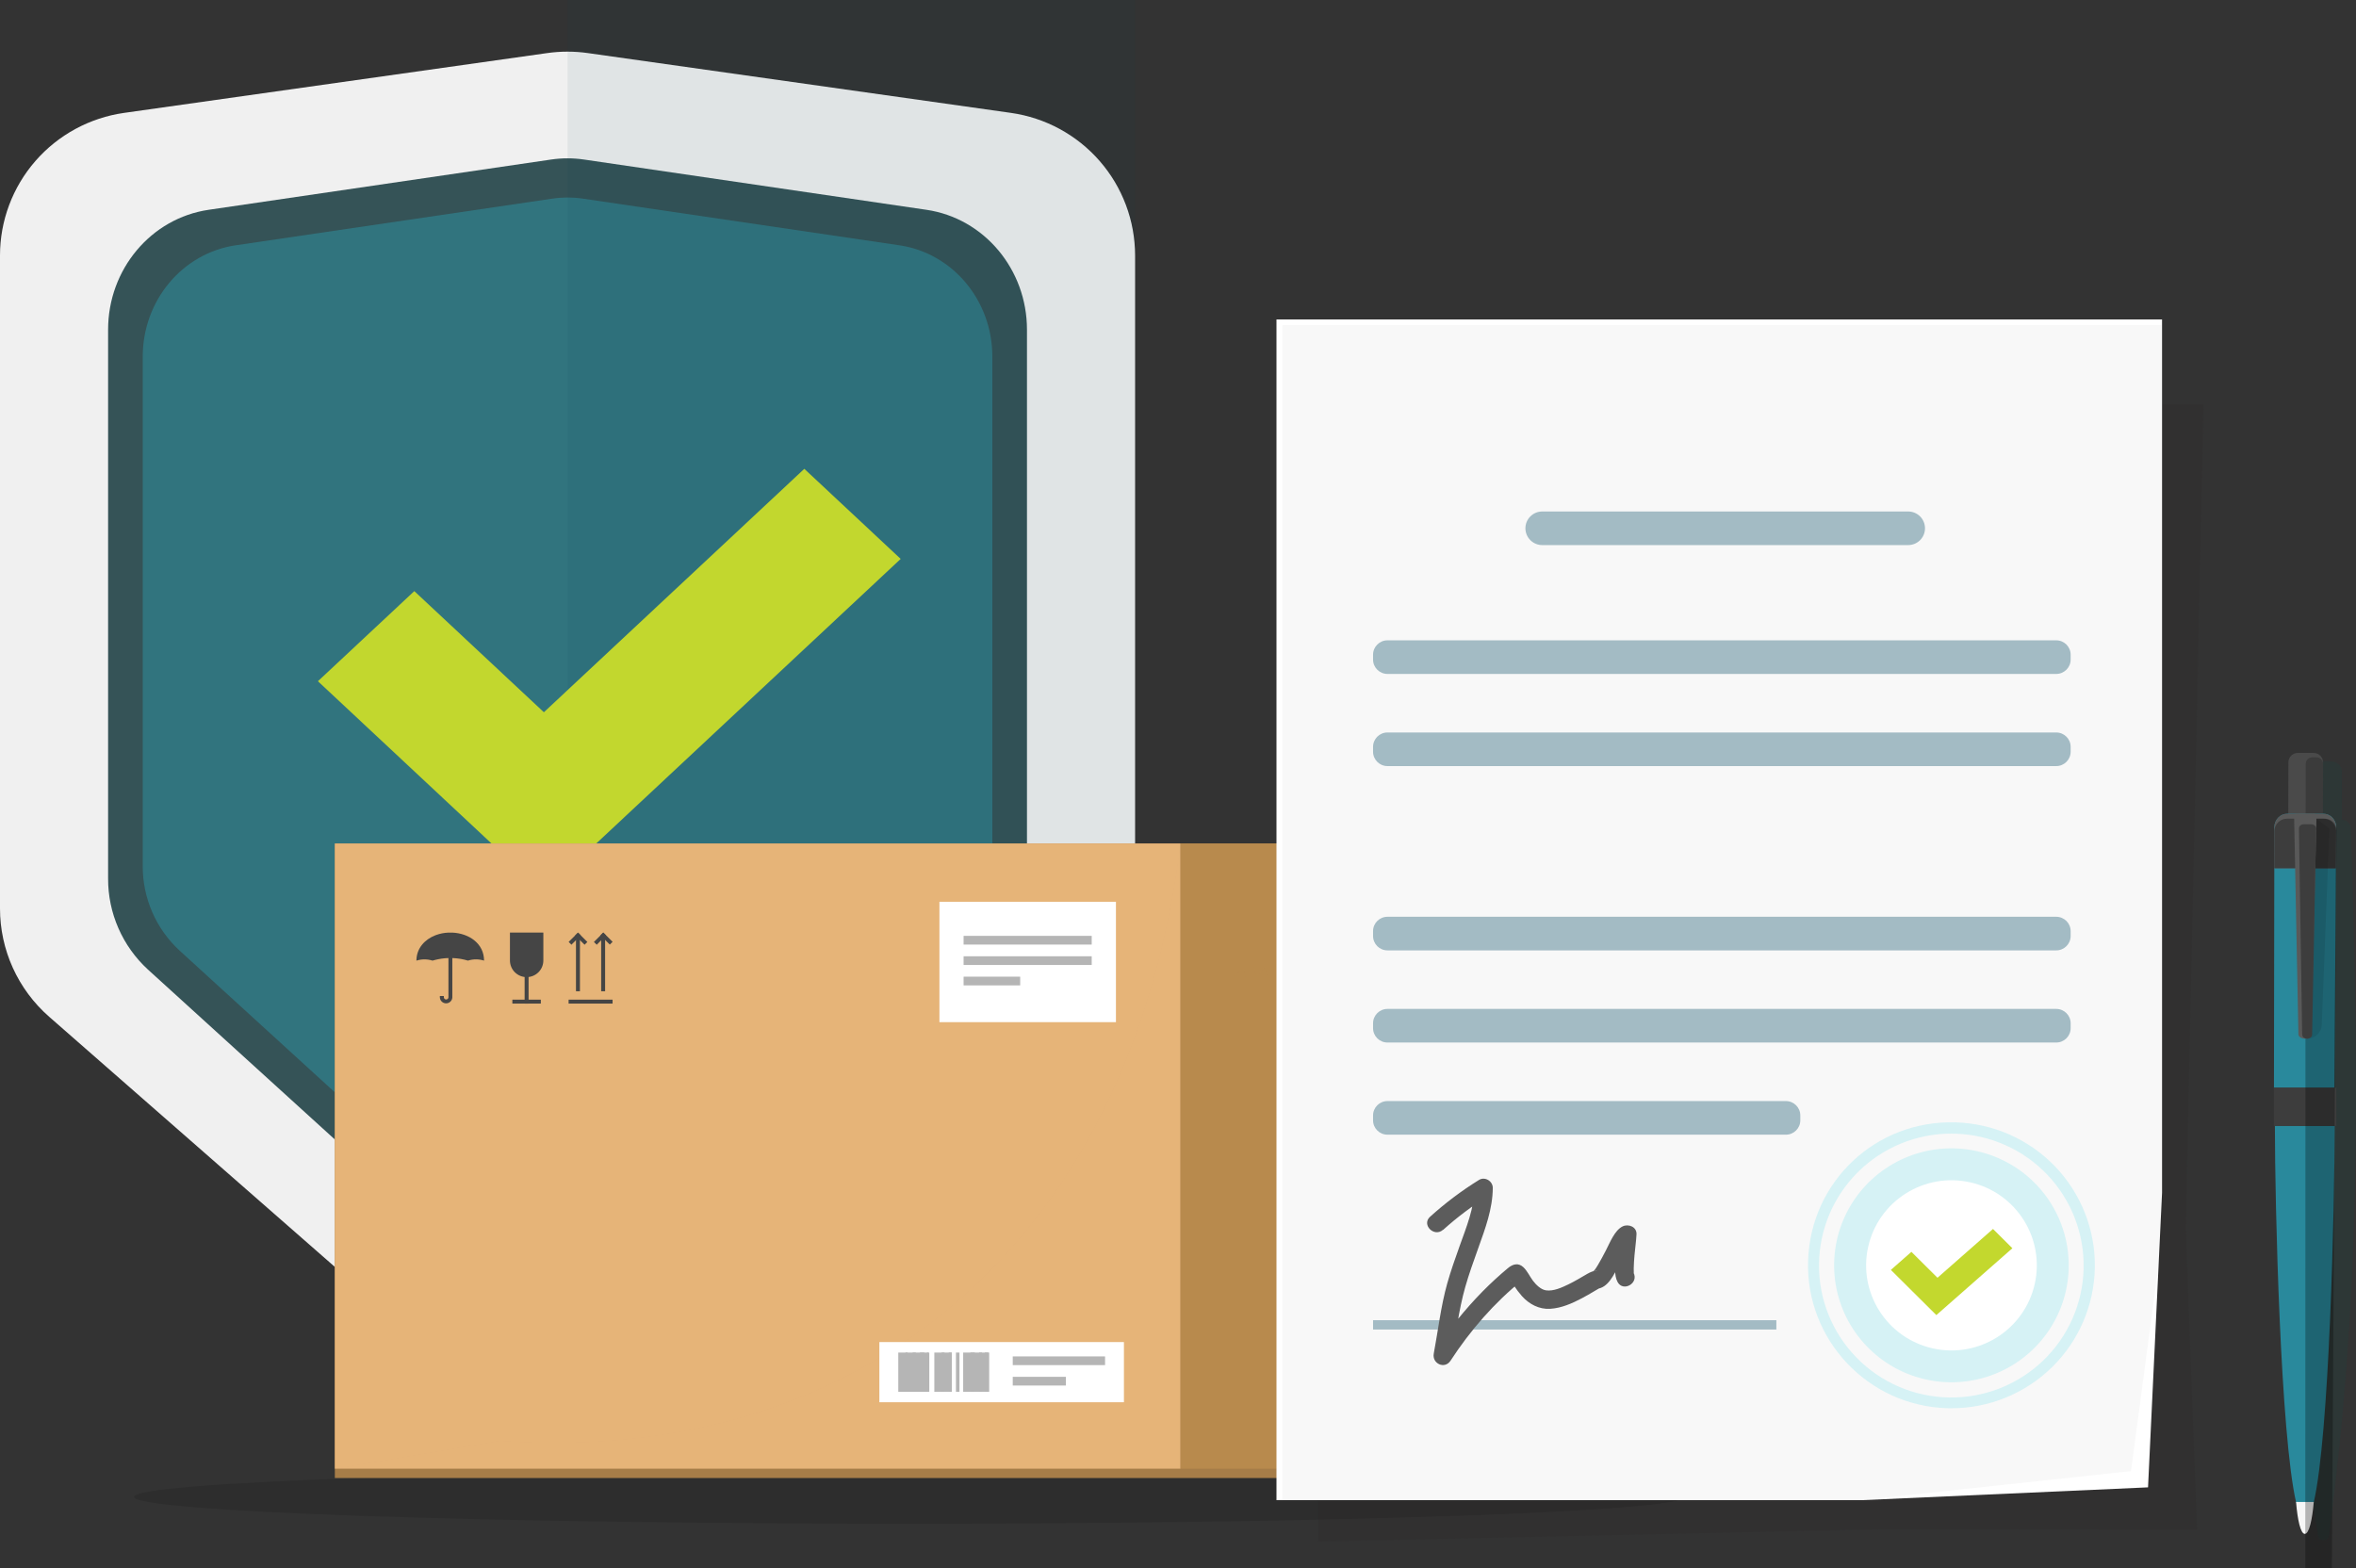 <svg width="350" height="233" viewBox="0 0 350 233" fill="none" xmlns="http://www.w3.org/2000/svg">
    <rect x="0" y="0" width="350" height="233" fill="#333333" stroke="none"/>
    <g clip-path="url(#clip0)">
        <g style="mix-blend-mode:multiply" opacity="0.12">
            <path d="M135.1 226.383C198.712 226.383 250.279 224.596 250.279 222.392C250.279 220.187 198.712 218.4 135.1 218.4C71.488 218.4 19.92 220.187 19.92 222.392C19.92 224.596 71.488 226.383 135.1 226.383Z" fill="black"/>
        </g>
        <path d="M161.326 151.057L98.472 206.095C94.556 209.523 89.523 211.414 84.312 211.414C79.101 211.414 74.068 209.523 70.152 206.095L7.298 151.057C5.005 149.049 3.168 146.575 1.909 143.802C0.651 141.029 -0 138.02 2.20733e-08 134.976V37.957C-0 32.802 1.866 27.82 5.255 23.927C8.644 20.035 13.329 17.493 18.448 16.77L81.3 7.885C83.298 7.602 85.326 7.602 87.324 7.885L150.178 16.77C155.297 17.493 159.981 20.035 163.37 23.928C166.759 27.82 168.625 32.802 168.624 37.957V134.976C168.625 138.02 167.974 141.029 166.715 143.802C165.457 146.575 163.619 149.049 161.326 151.057Z" fill="#F0F0F0"/>
        <path d="M122.803 135.296C144.061 114.098 144.061 79.729 122.803 58.531C101.546 37.333 67.08 37.333 45.822 58.531C24.565 79.729 24.565 114.098 45.822 135.296C67.08 156.494 101.546 156.494 122.803 135.296Z" fill="#468B96"/>
        <path d="M146.656 144.041L95.774 190.301C89.212 196.263 79.406 196.263 72.85 190.301L21.968 144.041C20.097 142.32 18.605 140.23 17.588 137.903C16.57 135.576 16.05 133.064 16.059 130.526V48.978C16.059 40.02 22.427 32.428 30.993 31.17L81.874 23.702C83.49 23.465 85.134 23.465 86.75 23.702L137.631 31.17C146.197 32.428 152.564 40.02 152.564 48.978V130.526C152.573 133.064 152.053 135.576 151.036 137.903C150.019 140.229 148.527 142.32 146.656 144.041Z" fill="#355357"/>
        <path d="M141.956 141.222L94.911 184.167C88.848 189.702 79.776 189.702 73.713 184.167L26.669 141.222C24.938 139.622 23.558 137.681 22.617 135.521C21.677 133.361 21.196 131.031 21.205 128.676V52.975C21.205 44.658 27.092 37.61 35.013 36.444L82.059 29.51C83.553 29.29 85.072 29.29 86.567 29.51L133.611 36.444C141.532 37.61 147.419 44.658 147.419 52.975V128.676C147.428 131.03 146.948 133.361 146.007 135.521C145.067 137.68 143.688 139.622 141.956 141.222Z" fill="#31747E"/>
        <g style="mix-blend-mode:multiply" opacity="0.5">
            <g style="mix-blend-mode:multiply" opacity="0.5">
                <g style="mix-blend-mode:multiply" opacity="0.26">
                    <path d="M168.625 0H84.312V211.415H168.625V0Z" fill="#003545"/>
                </g>
            </g>
        </g>
        <path d="M80.797 132.591L47.23 101.21L61.549 87.824L80.797 105.819L119.486 69.655L133.804 83.039L80.797 132.591Z" fill="#C2D72E"/>
        <path d="M195.277 125.318H49.742V219.592H195.277V125.318Z" fill="#A67D48"/>
        <path d="M195.278 125.318H175.35V218.203H195.278V125.318Z" fill="#B88A4D"/>
        <g style="mix-blend-mode:multiply" opacity="0.21">
            <g style="mix-blend-mode:multiply" opacity="0.21">
                <path d="M188.391 125.318H183.172V145.104L184.7 143.73L185.065 145.104L186.247 143.685L186.687 145.104L187.884 143.655L188.391 145.104V125.318Z" fill="#B88A4D"/>
            </g>
        </g>
        <path d="M175.351 125.318H49.742V218.203H175.351V125.318Z" fill="#E6B478"/>
        <g style="mix-blend-mode:multiply" opacity="0.07">
            <g style="mix-blend-mode:multiply" opacity="0.07">
                <path d="M175.35 125.318C168.115 183.799 128.816 217.834 74.275 214.042L49.744 218.203H175.353L175.35 125.318Z" fill="#8F775A"/>
            </g>
        </g>
        <path d="M65.343 147.983V148.179C65.353 148.418 65.455 148.644 65.628 148.809C65.801 148.974 66.031 149.067 66.271 149.067C66.51 149.067 66.74 148.974 66.913 148.809C67.086 148.644 67.188 148.418 67.198 148.179V142.34C67.577 142.352 67.954 142.388 68.328 142.448L68.507 142.478C68.819 142.534 69.127 142.607 69.431 142.695L69.519 142.721L69.548 142.711C70.317 142.472 71.141 142.475 71.909 142.721C71.909 140.193 69.706 138.675 67.198 138.559H66.611C65.982 138.584 65.361 138.707 64.77 138.922L64.661 138.964C63.08 139.586 61.916 140.879 61.865 142.603C61.865 142.643 61.865 142.683 61.865 142.723C62.632 142.477 63.457 142.474 64.226 142.713L64.255 142.723L64.343 142.697C64.447 142.667 64.551 142.638 64.655 142.612C64.815 142.573 64.975 142.537 65.135 142.506C65.442 142.445 65.752 142.401 66.063 142.373L66.272 142.357C66.387 142.357 66.504 142.343 66.619 142.34V148.181C66.613 148.267 66.575 148.347 66.511 148.406C66.448 148.465 66.365 148.498 66.279 148.498C66.192 148.498 66.109 148.465 66.046 148.406C65.983 148.347 65.945 148.267 65.939 148.181V147.985L65.343 147.983Z" fill="#454545"/>
        <path d="M78.234 145.171C77.908 145.171 77.586 145.107 77.285 144.983C76.984 144.858 76.711 144.676 76.481 144.447C76.251 144.217 76.068 143.944 75.944 143.644C75.82 143.345 75.756 143.023 75.756 142.699V138.549H80.718V142.699C80.718 143.024 80.653 143.346 80.529 143.646C80.404 143.946 80.221 144.219 79.99 144.449C79.759 144.679 79.485 144.86 79.184 144.984C78.882 145.108 78.559 145.172 78.234 145.171Z" fill="#454545"/>
        <path d="M78.523 144.889H77.936V149.105H78.523V144.889Z" fill="#454545"/>
        <path d="M80.344 149.105V148.52H76.115V149.105H80.344Z" fill="#454545"/>
        <path d="M86.154 138.953H85.566V147.271H86.154V138.953Z" fill="#454545"/>
        <path d="M86.281 138.972L85.865 138.558L84.475 139.943L84.891 140.358L86.281 138.972Z" fill="#454545"/>
        <path d="M86.843 140.362L87.258 139.948L85.868 138.562L85.453 138.976L86.843 140.362Z" fill="#454545"/>
        <path d="M89.894 138.953H89.307V147.271H89.894V138.953Z" fill="#454545"/>
        <path d="M90.036 138.976L89.621 138.562L88.231 139.948L88.647 140.362L90.036 138.976Z" fill="#454545"/>
        <path d="M90.591 140.339L91.006 139.925L89.616 138.539L89.201 138.953L90.591 140.339Z" fill="#454545"/>
        <path d="M91.002 149.105V148.52H84.469V149.105H91.002Z" fill="#454545"/>
        <path d="M165.78 133.979H139.557V151.863H165.78V133.979Z" fill="white"/>
        <path d="M162.183 139.042H143.148V140.336H162.183V139.042Z" fill="#B5B5B5"/>
        <path d="M162.183 142.073H143.148V143.368H162.183V142.073Z" fill="#B5B5B5"/>
        <path d="M151.556 145.105H143.148V146.4H151.556V145.105Z" fill="#B5B5B5"/>
        <path d="M166.967 199.393H130.637V208.333H166.967V199.393Z" fill="white"/>
        <path d="M137.893 206.779V200.95H133.445V206.779H137.893Z" fill="#B5B5B5"/>
        <path d="M134.838 206.777V200.949H134.513V206.777H134.838Z" fill="#B5B5B5"/>
        <path d="M136.051 206.779V200.95H135.585V206.779H136.051Z" fill="#B5B5B5"/>
        <path d="M137.307 206.777V200.949H136.657V206.777H137.307Z" fill="#B5B5B5"/>
        <path d="M138.053 206.777V200.949H137.728V206.777H138.053Z" fill="#B5B5B5"/>
        <path d="M141.387 206.777V200.949H138.8V206.777H141.387Z" fill="#B5B5B5"/>
        <path d="M140.314 206.777V200.949H139.871V206.777H140.314Z" fill="#B5B5B5"/>
        <path d="M141.387 206.779V200.95H140.943V206.779H141.387Z" fill="#B5B5B5"/>
        <path d="M142.535 206.779V200.95H142.013V206.779H142.535Z" fill="#B5B5B5"/>
        <path d="M146.814 206.777V200.949H143.087V206.777H146.814Z" fill="#B5B5B5"/>
        <path d="M144.807 206.777V200.949H144.157V206.777H144.807Z" fill="#B5B5B5"/>
        <path d="M145.877 206.777V200.949H145.45V206.777H145.877Z" fill="#B5B5B5"/>
        <path d="M146.951 206.777V200.949H146.301V206.777H146.951Z" fill="#B5B5B5"/>
        <path d="M164.164 201.523H150.451V202.818H164.164V201.523Z" fill="#B5B5B5"/>
        <path d="M158.339 204.556H150.451V205.85H158.339V204.556Z" fill="#B5B5B5"/>
        <g style="mix-blend-mode:multiply" opacity="0.13">
            <path d="M326.385 227.276L280.337 227.203L195.791 229.029V60.119H327.349L324.722 182.466L326.385 227.276Z" fill="#231F20"/>
        </g>
        <path d="M319.106 220.979L276.539 222.883H189.629V47.464H321.187V177.212L319.106 220.979Z" fill="white"/>
        <path opacity="0.03" d="M316.575 218.564L276.227 222.904H190.51V48.312H321.075V184.85L316.575 218.564Z" fill="url(#paint0_linear)"/>
        <path d="M305.467 95.134H206.118C204.935 95.134 203.977 96.09 203.977 97.27V97.993C203.977 99.172 204.935 100.128 206.118 100.128H305.467C306.65 100.128 307.609 99.172 307.609 97.993V97.27C307.609 96.09 306.65 95.134 305.467 95.134Z" fill="#A3BBC4"/>
        <path d="M283.47 80.985H229.116C228.452 80.985 227.815 80.722 227.346 80.254C226.876 79.786 226.612 79.151 226.611 78.489C226.611 77.826 226.875 77.191 227.345 76.723C227.815 76.254 228.452 75.991 229.116 75.991H283.47C284.134 75.992 284.771 76.255 285.24 76.723C285.709 77.192 285.973 77.827 285.973 78.489C285.973 79.151 285.709 79.786 285.24 80.254C284.77 80.722 284.134 80.985 283.47 80.985Z" fill="#A3BBC4"/>
        <path d="M305.467 108.825H206.118C204.935 108.825 203.977 109.781 203.977 110.96V111.683C203.977 112.863 204.935 113.819 206.118 113.819H305.467C306.65 113.819 307.609 112.863 307.609 111.683V110.96C307.609 109.781 306.65 108.825 305.467 108.825Z" fill="#A3BBC4"/>
        <path d="M305.467 136.206H206.118C204.935 136.206 203.977 137.162 203.977 138.342V139.065C203.977 140.244 204.935 141.2 206.118 141.2H305.467C306.65 141.2 307.609 140.244 307.609 139.065V138.342C307.609 137.162 306.65 136.206 305.467 136.206Z" fill="#A3BBC4"/>
        <path d="M305.467 149.896H206.118C204.935 149.896 203.977 150.853 203.977 152.032V152.755C203.977 153.934 204.935 154.89 206.118 154.89H305.467C306.65 154.89 307.609 153.934 307.609 152.755V152.032C307.609 150.853 306.65 149.896 305.467 149.896Z" fill="#A3BBC4"/>
        <path d="M265.307 163.587H206.118C204.935 163.587 203.977 164.543 203.977 165.723V166.446C203.977 167.625 204.935 168.581 206.118 168.581H265.307C266.49 168.581 267.448 167.625 267.448 166.446V165.723C267.448 164.543 266.49 163.587 265.307 163.587Z" fill="#A3BBC4"/>
        <path d="M263.89 196.145H203.977V197.527H263.89V196.145Z" fill="#A3BBC4"/>
        <g style="mix-blend-mode:multiply">
            <g style="mix-blend-mode:multiply">
                <path d="M307.316 188.519C307.21 191.954 306.086 195.281 304.085 198.079C302.083 200.878 299.295 203.021 296.072 204.239C292.849 205.457 289.336 205.694 285.978 204.921C282.619 204.148 279.566 202.399 277.205 199.896C274.843 197.393 273.279 194.248 272.71 190.858C272.141 187.468 272.593 183.986 274.008 180.852C275.423 177.719 277.739 175.074 280.662 173.252C283.585 171.431 286.983 170.515 290.428 170.619C292.716 170.689 294.967 171.207 297.054 172.144C299.14 173.082 301.021 174.419 302.59 176.081C304.158 177.744 305.382 179.697 306.193 181.831C307.004 183.965 307.385 186.238 307.316 188.519Z" fill="#D6F2F5"/>
            </g>
            <g style="mix-blend-mode:multiply">
                <path d="M302.273 190.768C303.808 183.956 299.515 177.192 292.684 175.661C285.853 174.13 279.07 178.41 277.535 185.222C275.999 192.034 280.292 198.798 287.123 200.33C293.954 201.861 300.737 197.58 302.273 190.768Z" fill="white"/>
            </g>
            <g style="mix-blend-mode:multiply">
                <path d="M289.911 209.23C289.69 209.23 289.471 209.23 289.248 209.219C277.508 208.862 268.249 199.048 268.602 187.341C268.962 175.573 278.656 166.387 290.543 166.752C296.135 166.92 301.436 169.274 305.301 173.306C309.167 177.339 311.286 182.726 311.202 188.303C311.118 193.881 308.837 199.202 304.852 203.117C300.867 207.032 295.497 209.226 289.903 209.226L289.911 209.23ZM289.887 168.423C284.7 168.422 279.722 170.465 276.039 174.108C272.357 177.75 270.267 182.697 270.225 187.869C270.184 193.041 272.194 198.02 275.818 201.721C279.442 205.422 284.386 207.544 289.573 207.626C294.759 207.707 299.768 205.741 303.507 202.156C307.246 198.571 309.412 193.657 309.534 188.486C309.656 183.315 307.724 178.306 304.158 174.549C300.592 170.793 295.681 168.595 290.497 168.433C290.294 168.426 290.091 168.423 289.887 168.423Z" fill="#D6F2F5"/>
            </g>
            <g style="mix-blend-mode:multiply">
                <path d="M287.658 195.385L280.902 188.672L283.953 185.989L287.828 189.838L296.072 182.589L298.953 185.453L287.658 195.385Z" fill="#C3D82E"/>
            </g>
        </g>
        <g style="mix-blend-mode:multiply" opacity="0.18">
            <path d="M347.897 114.674L347.885 121.799C348.063 121.799 348.24 121.835 348.404 121.903C348.569 121.971 348.718 122.071 348.844 122.197C348.97 122.323 349.07 122.473 349.138 122.637C349.206 122.802 349.241 122.978 349.24 123.156L349.4 128.636C350.393 162.113 350.66 192.594 345.991 228.096C345.964 228.295 345.866 228.477 345.715 228.609C345.564 228.742 345.37 228.815 345.168 228.815C344.971 228.815 344.78 228.744 344.63 228.616C344.481 228.487 344.382 228.31 344.352 228.115L342.467 215.666L343.693 113.134H346.366C346.568 113.134 346.768 113.174 346.955 113.252C347.141 113.329 347.311 113.443 347.453 113.586C347.596 113.729 347.708 113.899 347.784 114.086C347.861 114.273 347.899 114.473 347.897 114.674Z" fill="#0E4744"/>
        </g>
        <path d="M343.672 126.549H341.342C341.156 126.549 340.973 126.512 340.802 126.441C340.63 126.37 340.475 126.266 340.344 126.135C340.213 126.005 340.109 125.849 340.038 125.678C339.968 125.508 339.931 125.324 339.932 125.14L339.952 113.268C339.954 112.895 340.103 112.537 340.369 112.274C340.634 112.01 340.993 111.862 341.367 111.862H342.536H343.698C343.883 111.863 344.066 111.899 344.237 111.97C344.409 112.041 344.564 112.145 344.695 112.276C344.826 112.407 344.929 112.562 345 112.733C345.07 112.904 345.106 113.087 345.106 113.272L345.085 125.144C345.085 125.329 345.048 125.512 344.977 125.683C344.906 125.853 344.802 126.008 344.671 126.139C344.539 126.269 344.384 126.373 344.212 126.443C344.041 126.513 343.857 126.549 343.672 126.549Z" fill="#4A4A4A"/>
        <path opacity="0.21" d="M344.109 126.548H343.483C343.224 126.548 342.976 126.444 342.794 126.262C342.612 126.079 342.509 125.831 342.51 125.573L342.531 113.487C342.531 113.359 342.556 113.232 342.606 113.114C342.655 112.996 342.727 112.889 342.818 112.799C342.908 112.708 343.016 112.637 343.135 112.588C343.253 112.539 343.38 112.514 343.509 112.515H344.134C344.262 112.515 344.389 112.54 344.507 112.589C344.625 112.638 344.733 112.71 344.823 112.8C344.913 112.891 344.985 112.998 345.034 113.116C345.083 113.234 345.108 113.361 345.107 113.488L345.087 125.576C345.087 125.704 345.061 125.831 345.012 125.949C344.963 126.067 344.891 126.175 344.8 126.265C344.709 126.355 344.601 126.427 344.483 126.475C344.364 126.524 344.237 126.549 344.109 126.548Z" fill="black"/>
        <path fill-rule="evenodd" clip-rule="evenodd" d="M346.79 161.603H337.812L337.873 122.884C337.897 121.781 338.747 120.898 339.794 120.9H345.153C346.193 120.9 347.041 121.782 347.062 122.885L346.79 161.603ZM337.952 167.271C337.952 178.96 338.779 213.249 341.116 223.272H343.706C346.047 213.348 346.82 179.648 346.828 167.285L337.952 167.271Z" fill="#29899C"/>
        <path d="M347.012 129.009L347.054 122.885C347.033 121.782 346.185 120.901 345.144 120.9H339.786C338.747 120.9 337.897 121.781 337.865 122.884L337.855 128.993L347.012 129.009Z" fill="#595959"/>
        <path d="M347.012 129.01L347.052 123.436C347.033 122.946 346.823 122.483 346.466 122.145C346.109 121.808 345.634 121.623 345.142 121.63H339.784C339.292 121.622 338.817 121.807 338.46 122.144C338.103 122.481 337.892 122.945 337.873 123.435L337.863 128.995L347.012 129.01Z" fill="#3D3D3D"/>
        <path fill-rule="evenodd" clip-rule="evenodd" d="M341.094 223.146C341.307 225.745 341.758 227.89 342.398 227.891C343.038 227.893 343.506 225.746 343.727 223.148L341.094 223.146Z" fill="#F7F7F7"/>
        <path d="M347.077 161.61H337.799V167.273H347.077V161.61Z" fill="#3D3D3D"/>
        <g style="mix-blend-mode:multiply">
            <g style="mix-blend-mode:multiply">
                <g style="mix-blend-mode:multiply" opacity="0.27">
                    <path fill-rule="evenodd" clip-rule="evenodd" d="M346.415 233H342.465L342.502 122.471C342.502 122.36 342.523 122.251 342.566 122.149C342.608 122.047 342.67 121.955 342.749 121.877C342.827 121.799 342.92 121.737 343.022 121.695C343.125 121.653 343.234 121.631 343.345 121.631H345.403C345.854 121.632 346.286 121.81 346.605 122.128C346.924 122.445 347.103 122.875 347.105 123.325L346.415 233Z" fill="black"/>
                </g>
            </g>
        </g>
        <g style="mix-blend-mode:multiply" opacity="0.09">
            <path fill-rule="evenodd" clip-rule="evenodd" d="M346.046 123.104L344.916 152.265C344.887 152.819 344.645 153.341 344.241 153.723C343.837 154.105 343.301 154.317 342.744 154.316L344.079 121.629L346.046 123.104Z" fill="black"/>
        </g>
        <path fill-rule="evenodd" clip-rule="evenodd" d="M342.413 154.316C342.94 154.316 343.374 154.037 343.374 153.678L344.137 121.187C344.147 120.83 343.711 120.894 343.177 120.892H341.765C341.227 120.892 340.794 120.838 340.805 121.195L341.445 153.676C341.458 154.034 341.887 154.315 342.413 154.316Z" fill="#595959"/>
        <path fill-rule="evenodd" clip-rule="evenodd" d="M342.745 154.316C343.148 154.316 343.476 154.049 343.482 153.716L344.078 123.082C344.078 122.742 343.758 122.461 343.342 122.461H342.261C341.85 122.461 341.517 122.739 341.524 123.079L342.004 153.722C342.013 154.046 342.341 154.316 342.745 154.316Z" fill="#3D3D3D"/>
        <path d="M214.38 182.731C216.46 180.851 218.708 179.163 221.094 177.686L219.037 176.508C219.016 179.511 217.829 182.336 216.836 185.127C216.185 186.958 215.526 188.798 215.002 190.664C214.042 194.068 213.65 197.632 212.997 201.098C212.715 202.597 214.624 203.492 215.495 202.149C218.4 197.68 222.001 193.53 226.167 190.178C225.967 190.297 225.766 190.413 225.564 190.53C224.489 190.045 224.116 189.964 224.444 190.285L224.487 190.336C224.391 190.351 224.327 190.095 224.477 190.336C224.602 190.541 224.738 190.74 224.869 190.941C225.239 191.517 225.652 192.064 226.105 192.577C227.18 193.768 228.648 194.55 230.284 194.451C231.953 194.352 233.543 193.653 235.002 192.88C235.614 192.561 236.209 192.212 236.801 191.859C237.011 191.736 237.222 191.615 237.43 191.49C237.882 191.221 237.459 191.479 237.198 191.473L236.508 191.286H236.523L235.894 190.472V190.488C236.079 191.013 236.593 191.546 237.211 191.489C238.903 191.329 239.749 189.376 240.454 188.059C240.875 187.27 241.276 186.472 241.715 185.694C241.904 185.358 242.104 185.03 242.317 184.709C242.336 184.68 242.488 184.489 242.371 184.629C242.254 184.769 242.401 184.586 242.416 184.584C242.513 184.575 242.494 184.369 242.416 184.559C242.382 184.643 242.299 184.629 242.435 184.559C241.75 184.166 241.064 183.774 240.378 183.383C240.321 184.527 240.145 185.668 240.058 186.811C239.972 187.954 239.738 189.42 240.303 190.469C241.143 192.011 243.504 190.628 242.664 189.093C243.035 189.773 242.645 189.128 242.712 189.159C242.779 189.189 242.725 189.449 242.712 189.109C242.712 188.879 242.699 188.653 242.702 188.423C242.712 187.764 242.763 187.106 242.821 186.448C242.907 185.427 243.062 184.406 243.114 183.383C243.17 182.28 241.929 181.787 241.057 182.205C239.85 182.795 239.156 184.653 238.571 185.765C238.186 186.501 237.805 187.242 237.376 187.954C237.278 188.113 237.179 188.273 237.073 188.432C237.041 188.482 236.721 188.894 236.926 188.653C236.868 188.721 236.684 188.86 236.659 188.94C236.83 188.817 236.86 188.793 236.747 188.868C236.887 188.79 237.047 188.751 237.208 188.755L238.527 189.755C238.046 188.376 236.766 188.694 235.806 189.256C234.877 189.795 233.963 190.354 232.995 190.822C232.027 191.289 230.775 191.865 229.672 191.709C228.888 191.597 228.166 190.85 227.726 190.273C227.246 189.634 226.894 188.82 226.307 188.27C225.551 187.564 224.728 187.811 224.021 188.4C222.715 189.489 221.464 190.639 220.269 191.849C217.595 194.568 215.203 197.549 213.128 200.746L215.626 201.796C216.289 198.285 216.691 194.673 217.669 191.229C218.226 189.27 218.92 187.352 219.605 185.435C220.644 182.529 221.744 179.616 221.764 176.486C221.764 175.473 220.591 174.761 219.708 175.31C217.125 176.912 214.693 178.743 212.44 180.781C211.134 181.962 213.07 183.885 214.373 182.709L214.38 182.731Z" fill="#5C5C5C"/>
    </g>
    <defs>
        <linearGradient id="paint0_linear" x1="63.235" y1="38.721" x2="250.045" y2="133.247" gradientUnits="userSpaceOnUse">
            <stop offset="0.36"/>
            <stop offset="1"/>
        </linearGradient>
        <clipPath id="clip0">
            <rect width="350" height="233" fill="white"/>
        </clipPath>
    </defs>
</svg>
